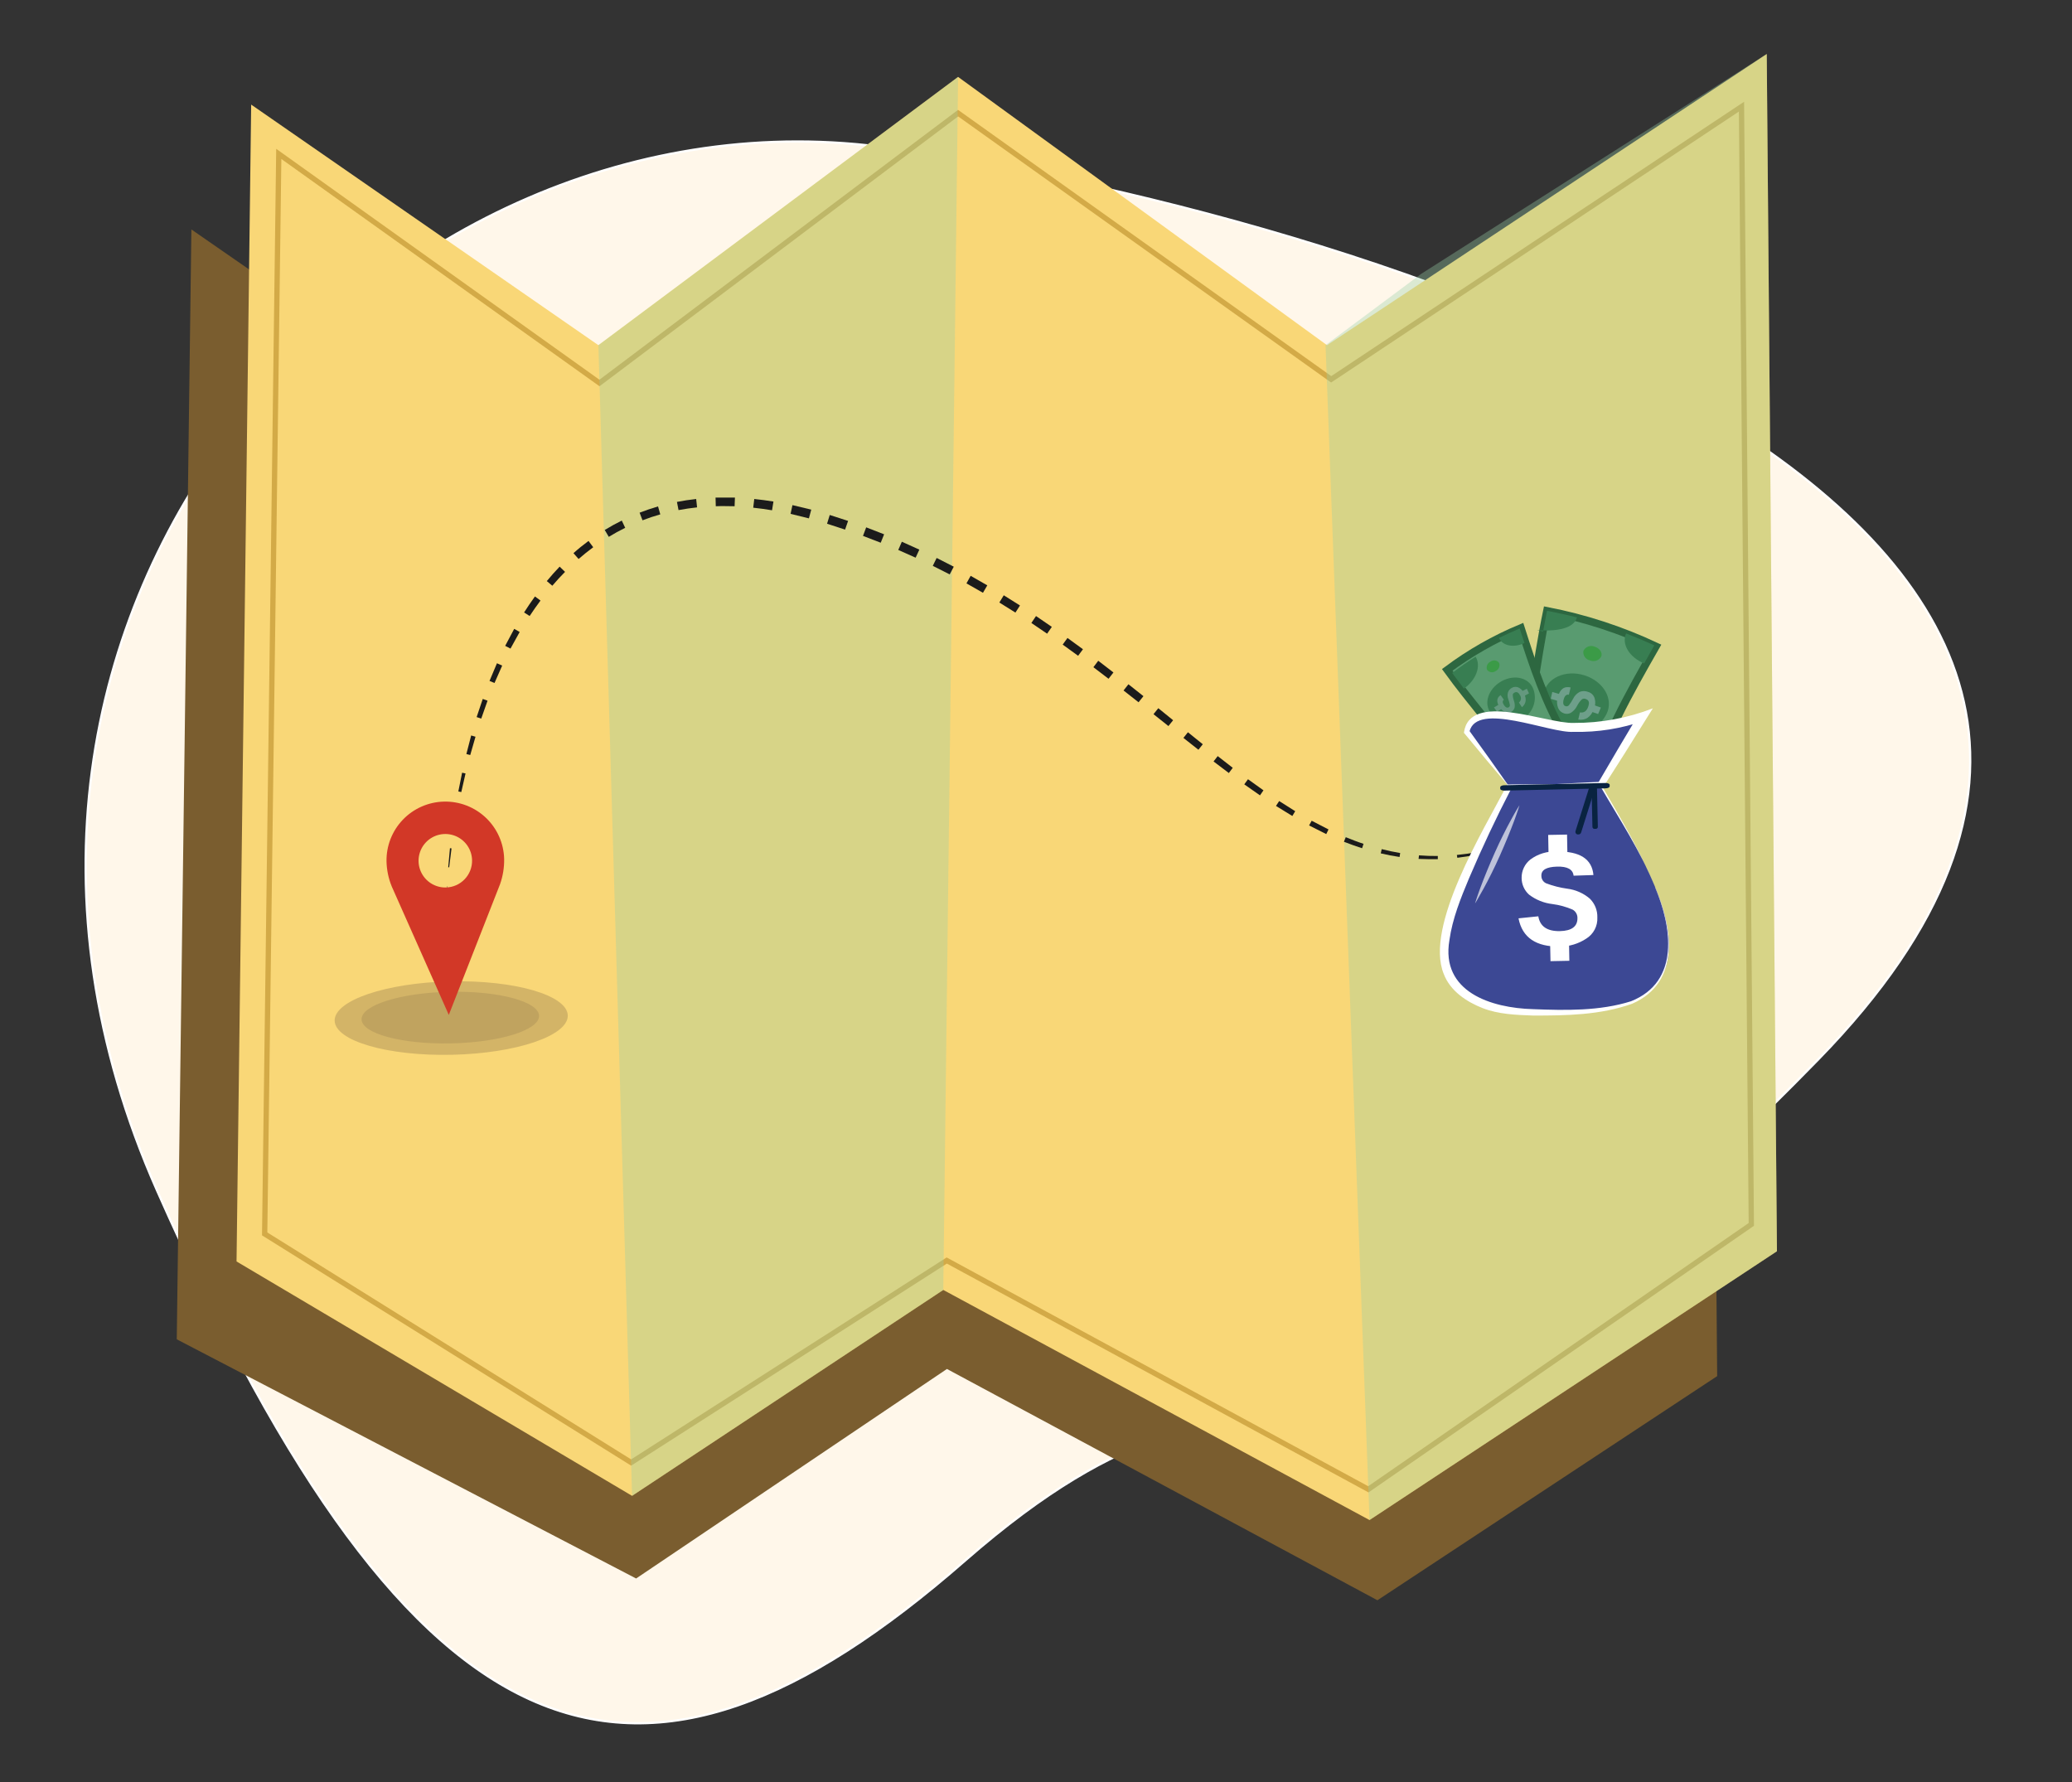 <svg width="729" height="627" viewBox="0 0 729 627" fill="none" xmlns="http://www.w3.org/2000/svg">
<rect x="0" y="0" width="729" height="627" fill="#333333" stroke="none"/>
<path fill-rule="evenodd" clip-rule="evenodd" d="M339.559 549.029C454.428 448.64 456.876 560.35 639.875 372.562C822.875 184.773 490.189 77.852 313.462 52.16C136.734 26.468 -35.886 213.294 55.343 419.031C146.573 624.769 224.692 649.43 339.559 549.029Z" fill="#FFF7EA" stroke="white" stroke-width="0.79" stroke-miterlimit="10"/>
<g clip-path="url(#clip0_259_5)">
<path d="M67.338 80.723L189.506 165.37L316.058 70.982L445.854 165.37L600.57 62.928L604.16 484.142L484.624 563L333.168 481.628L223.808 555.342L62.192 471.192L67.338 80.723Z" fill="#7A5D2F"/>
<path d="M88.369 36.796L210.537 121.442L337.09 27.055L466.885 121.442L621.601 19L625.192 440.215L481.844 534.784L331.877 453.826L222.385 526.267L83.223 443.804L88.369 36.796Z" fill="#F9D777"/>
<path d="M98.083 54.145L210.918 134.74L337.09 39.806L468.358 133.45L612.715 37.524L616.174 430.771L481.43 523.968L333.102 443.473L222.054 514.541L93.118 434.112L98.083 54.145Z" stroke="#D3AA47" stroke-width="1.86" stroke-miterlimit="10"/>
<g style="mix-blend-mode:multiply" opacity="0.35">
<path d="M337.09 27.054L331.877 453.826L281.044 487.466L222.385 526.267L210.537 121.442L244.21 96.32L337.09 27.054Z" fill="#98CEA6"/>
</g>
<g style="mix-blend-mode:multiply" opacity="0.35">
<path d="M621.601 19L625.192 440.215L548.066 491.105L481.844 534.784L466.372 121.442L500.062 96.32L621.601 19Z" fill="#98CEA6"/>
</g>
<path opacity="0.5" d="M159.043 371.092C181.692 370.587 199.924 364.395 199.765 357.263C199.605 350.131 181.115 344.759 158.466 345.265C135.816 345.771 117.585 351.963 117.744 359.095C117.904 366.227 136.394 371.598 159.043 371.092Z" fill="#AF9358"/>
<path opacity="0.5" d="M158.618 367.085C175.863 366.74 189.761 362.396 189.661 357.381C189.561 352.366 175.5 348.58 158.255 348.925C141.01 349.27 127.112 353.615 127.212 358.629C127.313 363.644 141.374 367.43 158.618 367.085Z" fill="#AF9358"/>
<path d="M157.172 315.048L157.288 311.823H157.388L157.172 315.048Z" fill="#1B1B1B"/>
<path d="M157.702 305.108L158.314 298.409L158.86 298.476L158.033 305.141L157.702 305.108Z" fill="#1B1B1B"/>
<path d="M159.125 291.744L160.101 285.079L160.995 285.228L159.837 291.844L159.125 291.744Z" fill="#1B1B1B"/>
<path d="M161.26 278.447L162.583 271.848L163.791 272.113L162.302 278.662L161.26 278.447Z" fill="#1B1B1B"/>
<path d="M164.089 265.282L165.777 258.749L167.299 259.196L165.446 265.629L164.089 265.282Z" fill="#1B1B1B"/>
<path d="M167.697 252.282L169.848 245.898L171.535 246.51L169.318 252.811L167.697 252.282Z" fill="#1B1B1B"/>
<path d="M172.23 239.564L174.845 233.345L176.682 234.172L173.984 240.292L172.23 239.564Z" fill="#1B1B1B"/>
<path d="M177.741 227.226L180.918 221.239L182.837 222.347L179.61 228.185L177.741 227.226Z" fill="#1B1B1B"/>
<path d="M184.393 215.467C185.617 213.548 186.891 211.679 188.215 209.843L190.168 211.282C188.844 213.052 187.57 214.871 186.345 216.723L184.393 215.467Z" fill="#1B1B1B"/>
<path d="M192.385 204.435C193.824 202.698 195.33 200.995 196.902 199.357L198.805 201.193C197.25 202.764 195.744 204.385 194.321 206.072L192.385 204.435Z" fill="#1B1B1B"/>
<path d="M201.767 194.611C203.422 193.106 205.242 191.667 207.062 190.311L208.717 192.527C206.946 193.834 205.225 195.223 203.571 196.662L201.767 194.611Z" fill="#1B1B1B"/>
<path d="M212.771 186.457C214.723 185.266 216.709 184.158 218.761 183.149L219.969 185.696C217.992 186.657 216.064 187.717 214.194 188.872L212.771 186.457Z" fill="#1B1B1B"/>
<path d="M225.032 180.371C227.15 179.544 229.318 178.816 231.519 178.171L232.313 180.966C230.195 181.562 228.11 182.256 226.058 183.05L225.032 180.371Z" fill="#1B1B1B"/>
<path d="M238.171 176.583C240.405 176.137 242.672 175.806 244.939 175.558L245.253 178.502C243.069 178.733 240.885 179.064 238.733 179.461L238.171 176.583Z" fill="#1B1B1B"/>
<path d="M251.756 175.062C254.023 175.062 256.306 175.062 258.573 175.062L258.458 178.105C256.257 178.105 254.056 177.989 251.839 178.105L251.756 175.062Z" fill="#1B1B1B"/>
<path d="M265.374 175.558C267.647 175.789 269.897 176.087 272.126 176.451L271.629 179.527C269.445 179.163 267.261 178.849 265.01 178.618L265.374 175.558Z" fill="#1B1B1B"/>
<path d="M278.811 177.708L285.429 179.296L284.602 182.372L278.149 180.784L278.811 177.708Z" fill="#1B1B1B"/>
<path d="M291.932 181.181L298.386 183.265L297.327 186.325L290.989 184.257L291.932 181.181Z" fill="#1B1B1B"/>
<path d="M304.756 185.531L311.061 187.979L309.869 190.939L303.631 188.541L304.756 185.531Z" fill="#1B1B1B"/>
<path d="M317.299 190.592L323.455 193.37L322.148 196.199L316.042 193.486L317.299 190.592Z" fill="#1B1B1B"/>
<path d="M329.544 196.298L335.567 199.374L334.144 202.086L328.187 199.076L329.544 196.298Z" fill="#1B1B1B"/>
<path d="M341.508 202.583L347.365 205.94L345.843 208.553L340.035 205.245L341.508 202.583Z" fill="#1B1B1B"/>
<path d="M353.157 209.43L358.866 213.019L357.261 215.516L351.601 211.977L353.157 209.43Z" fill="#1B1B1B"/>
<path d="M364.508 216.74L370.068 220.544L368.413 222.942L362.87 219.171L364.508 216.74Z" fill="#1B1B1B"/>
<path d="M375.578 224.447L381.022 228.417L379.318 230.716L373.89 226.779L375.578 224.447Z" fill="#1B1B1B"/>
<path d="M386.4 232.469L391.745 236.587L390.024 238.803L384.696 234.734L386.4 232.469Z" fill="#1B1B1B"/>
<path d="M397.023 240.738L402.302 244.922L400.581 247.072L395.302 242.921L397.023 240.738Z" fill="#1B1B1B"/>
<path d="M407.531 249.156L412.743 253.39L411.088 255.441L405.843 251.257L407.531 249.156Z" fill="#1B1B1B"/>
<path d="M417.955 257.624L423.184 261.842L421.645 263.777L416.367 259.609L417.955 257.624Z" fill="#1B1B1B"/>
<path d="M428.43 266.01L433.725 270.128L432.351 271.964L426.974 267.895L428.43 266.01Z" fill="#1B1B1B"/>
<path d="M439.086 274.147L444.53 278.05L443.306 279.82L437.779 275.949L439.086 274.147Z" fill="#1B1B1B"/>
<path d="M450.057 281.821L455.7 285.393L454.69 287.08L448.932 283.541L450.057 281.821Z" fill="#1B1B1B"/>
<path d="M461.491 288.751L467.415 291.81L466.621 293.448L460.581 290.405L461.491 288.751Z" fill="#1B1B1B"/>
<path d="M473.488 294.539C475.556 295.383 477.624 296.193 479.742 296.871L479.229 298.426C477.078 297.731 474.944 296.971 472.842 296.144L473.488 294.539Z" fill="#1B1B1B"/>
<path d="M486.13 298.74C488.281 299.286 490.449 299.749 492.633 300.113L492.418 301.502C490.184 301.171 487.967 300.741 485.799 300.229L486.13 298.74Z" fill="#1B1B1B"/>
<path d="M499.252 300.923C501.469 301.105 503.686 301.171 505.871 301.155V302.28C503.62 302.28 501.353 302.28 499.103 302.18L499.252 300.923Z" fill="#1B1B1B"/>
<path d="M512.572 300.791C514.789 300.576 517.007 300.262 519.191 299.881L519.356 300.725C517.156 301.171 514.922 301.519 512.738 301.783L512.572 300.791Z" fill="#1B1B1B"/>
<path d="M525.727 298.426C527.895 297.88 530.029 297.235 532.147 296.524L532.346 297.086C530.228 297.847 528.077 298.525 525.909 299.137L525.727 298.426Z" fill="#1B1B1B"/>
<path d="M538.435 294.208C540.52 293.381 542.572 292.555 544.591 291.546L544.707 291.777C542.704 292.786 540.669 293.729 538.601 294.622L538.435 294.208Z" fill="#1B1B1B"/>
<path d="M550.647 288.552L553.493 287.014L550.68 288.635L550.647 288.552Z" fill="#1B1B1B"/>
<path d="M156.229 282.019C150.746 282.136 145.534 284.425 141.739 288.383C137.944 292.34 135.877 297.642 135.992 303.123C136.066 306.127 136.689 309.092 137.829 311.872C142.892 323.251 157.901 357.057 157.901 357.057C157.901 357.057 171.37 322.639 175.937 311.062C176.942 308.216 177.429 305.214 177.377 302.197C177.246 296.719 174.946 291.517 170.981 287.734C167.016 283.95 161.71 281.895 156.229 282.019ZM156.891 312.236C155.029 312.278 153.196 311.767 151.624 310.768C150.053 309.769 148.813 308.326 148.062 306.622C147.311 304.918 147.083 303.03 147.405 301.197C147.728 299.363 148.588 297.666 149.876 296.321C151.164 294.976 152.822 294.043 154.64 293.64C156.459 293.237 158.356 293.382 160.092 294.057C161.828 294.732 163.325 295.907 164.392 297.432C165.46 298.958 166.052 300.765 166.091 302.627C166.145 305.12 165.206 307.532 163.481 309.334C161.756 311.136 159.386 312.18 156.891 312.236Z" fill="#D23827"/>
<path d="M582.633 227.391C573.151 243.93 563.918 260.568 558.606 278.315L534.166 270.144C538.7 252.2 540.289 233.974 544.26 214.888C557.52 217.448 570.41 221.648 582.633 227.391Z" fill="#599B70" stroke="#2D6740" stroke-width="2.66" stroke-miterlimit="10"/>
<path d="M557.531 237.612C564.332 239.812 567.707 246.03 565.275 251.091C564.073 253.602 562.006 255.595 559.453 256.707C556.901 257.819 554.033 257.974 551.375 257.145C548.698 256.241 546.414 254.444 544.908 252.056C543.401 249.667 542.763 246.833 543.102 244.029C544.094 238.621 550.713 235.446 557.531 237.612Z" fill="#387E52"/>
<path d="M534.166 270.144L540.686 272.311C541.201 270.465 540.98 268.491 540.07 266.804C539.159 265.117 537.631 263.848 535.804 263.264C535.308 265.563 534.778 267.862 534.166 270.144Z" fill="#046938"/>
<g opacity="0.5">
<path d="M551.987 244.426C551.127 244.211 550.498 244.79 550.151 246.08C549.803 247.37 550.018 248.197 550.78 248.429C550.987 248.508 551.214 248.522 551.43 248.469C551.646 248.415 551.84 248.298 551.987 248.131C552.57 247.409 553.074 246.627 553.493 245.799C553.983 244.778 554.79 243.943 555.793 243.417C556.734 243.043 557.782 243.043 558.722 243.417C559.295 243.569 559.817 243.871 560.234 244.293C560.65 244.715 560.945 245.241 561.088 245.816C561.396 246.998 561.303 248.248 560.824 249.371C559.72 252.282 557.873 253.545 555.28 253.159L555.876 250.628C557.249 250.876 558.209 250.231 558.772 248.66C559.334 247.089 559.02 246.279 557.862 245.898C557.646 245.806 557.41 245.773 557.177 245.802C556.945 245.831 556.724 245.921 556.538 246.064C555.863 246.721 555.304 247.487 554.883 248.329C554.386 249.33 553.625 250.177 552.682 250.777C552.317 250.981 551.913 251.104 551.496 251.138C551.079 251.172 550.66 251.117 550.267 250.976C549.808 250.829 549.387 250.585 549.032 250.259C548.678 249.934 548.399 249.535 548.215 249.09C547.732 247.929 547.674 246.635 548.049 245.435C548.744 242.524 550.283 241.317 552.6 241.863C552.401 242.706 552.203 243.583 551.987 244.426Z" fill="#A4BFC1"/>
<path d="M548.661 244.195L548.066 246.593L545.617 245.849C545.799 245.055 545.964 244.195 546.146 243.45L548.661 244.195Z" fill="#A4BFC1"/>
<path d="M563.239 248.925C562.909 249.686 562.594 250.446 562.28 251.207L559.913 250.397C560.195 249.619 560.493 248.859 560.79 248.081L563.239 248.925Z" fill="#A4BFC1"/>
</g>
<path d="M558.209 278.182C558.921 275.916 559.665 273.667 560.459 271.434C559.587 271.139 558.663 271.025 557.745 271.097C556.826 271.17 555.932 271.428 555.117 271.857C554.301 272.285 553.581 272.875 553.001 273.59C552.42 274.305 551.991 275.13 551.739 276.016L558.209 278.182Z" fill="#046938"/>
<path d="M582.037 227.044C578.728 225.544 575.418 224.144 572.109 222.843C570.454 226.68 573.267 231.245 578.479 233.411L582.037 227.044Z" fill="#387E52"/>
<path d="M544.293 214.888C543.813 217.335 543.35 219.75 542.903 222.165C534.977 220.511 552.666 224.497 554.833 217.203C551.336 216.332 547.823 215.56 544.293 214.888Z" fill="#387E52"/>
<path d="M549.936 262.305C550.563 262.5 551.088 262.933 551.397 263.512C551.707 264.091 551.776 264.768 551.59 265.398C551.503 265.698 551.357 265.978 551.16 266.221C550.963 266.463 550.719 266.664 550.442 266.811C550.166 266.957 549.863 267.047 549.551 267.074C549.24 267.101 548.926 267.065 548.628 266.969C548.013 266.757 547.501 266.32 547.194 265.747C546.888 265.173 546.809 264.505 546.974 263.876C547.058 263.574 547.203 263.293 547.4 263.049C547.597 262.805 547.841 262.603 548.118 262.456C548.395 262.31 548.699 262.22 549.011 262.194C549.324 262.168 549.638 262.206 549.936 262.305Z" fill="#046938"/>
<path d="M561.088 227.523C562.875 228.102 563.885 229.657 563.372 230.98C562.996 231.658 562.381 232.172 561.648 232.423C560.914 232.673 560.113 232.643 559.4 232.336C558.665 232.184 558.016 231.757 557.585 231.142C557.155 230.527 556.975 229.771 557.084 229.028C557.423 228.305 558.031 227.742 558.779 227.461C559.528 227.179 560.356 227.202 561.088 227.523Z" fill="#3B9B47"/>
<path d="M535.109 220.924C539.378 234.354 543.896 247.734 550.945 259.493L534.365 268.755C526.819 257.327 517.636 247.354 509.18 235.677C517.182 229.711 525.891 224.756 535.109 220.924Z" fill="#599B70" stroke="#2D6740" stroke-width="2.66" stroke-miterlimit="10"/>
<path d="M528.16 239.746C532.76 237.132 537.84 238.406 539.412 242.26C540.166 244.175 540.212 246.296 539.541 248.242C538.871 250.189 537.528 251.832 535.755 252.878C533.922 253.87 531.805 254.205 529.756 253.829C527.706 253.453 525.847 252.388 524.486 250.81C521.954 247.552 523.576 242.392 528.16 239.746Z" fill="#387E52"/>
<path d="M534.365 268.755L538.799 266.291C538.049 265.086 536.86 264.22 535.484 263.875C534.107 263.529 532.65 263.731 531.419 264.438C532.346 265.844 533.322 267.283 534.365 268.755Z" fill="#046938"/>
<g opacity="0.4">
<path d="M529.119 246.179C528.579 246.565 528.579 247.177 529.119 248.015C529.66 248.853 530.211 249.134 530.774 248.859C530.925 248.784 531.049 248.665 531.129 248.516C531.209 248.368 531.241 248.199 531.221 248.032C531.105 247.355 530.928 246.691 530.691 246.047C530.377 245.274 530.325 244.421 530.542 243.616C530.786 242.897 531.303 242.303 531.982 241.962C532.345 241.758 532.753 241.649 533.169 241.643C533.585 241.637 533.996 241.735 534.365 241.929C535.162 242.351 535.796 243.026 536.168 243.847C537.194 245.931 536.962 247.569 535.473 248.809L534.398 247.155C534.786 246.86 535.042 246.423 535.11 245.94C535.178 245.457 535.053 244.966 534.762 244.575C534.232 243.55 533.587 243.252 532.793 243.698C532.635 243.771 532.5 243.885 532.401 244.027C532.302 244.17 532.243 244.336 532.23 244.509C532.259 245.199 532.399 245.88 532.644 246.527C532.938 247.301 533.024 248.14 532.892 248.958C532.814 249.256 532.678 249.535 532.49 249.78C532.303 250.024 532.068 250.228 531.8 250.38C531.487 250.554 531.141 250.66 530.785 250.691C530.429 250.723 530.07 250.679 529.731 250.562C528.857 250.24 528.121 249.627 527.646 248.825C526.405 246.99 526.521 245.518 527.961 244.558L529.119 246.179Z" fill="#A4BFC1"/>
<path d="M527.332 247.883L528.341 249.404L526.687 250.38L525.628 248.892L527.332 247.883Z" fill="#A4BFC1"/>
<path d="M537.194 242.293C537.442 242.839 537.707 243.384 537.955 243.947L536.301 244.84L535.49 243.186C536.019 242.888 536.631 242.59 537.194 242.293Z" fill="#A4BFC1"/>
</g>
<path d="M550.68 259.642C549.803 258.12 548.943 256.599 548.115 255.044C547.511 255.366 546.98 255.809 546.555 256.345C546.131 256.882 545.822 257.5 545.648 258.162C545.474 258.824 545.438 259.514 545.544 260.19C545.65 260.866 545.894 261.513 546.262 262.09L550.68 259.642Z" fill="#046938"/>
<path d="M534.662 221.123C532.18 222.165 529.781 223.273 527.398 224.431C528.656 227.259 532.578 228.003 536.367 226.217C535.804 224.53 535.225 222.826 534.662 221.123Z" fill="#387E52"/>
<path d="M510.934 236.769C512.313 238.632 513.686 240.468 515.054 242.276C519.34 239.217 521.193 234.404 519.174 231.03C516.361 232.783 513.614 234.696 510.934 236.769Z" fill="#387E52"/>
<path d="M537.856 256.235C538.28 256.004 538.776 255.946 539.242 256.072C539.708 256.198 540.106 256.5 540.355 256.913C540.485 257.108 540.573 257.328 540.612 257.559C540.651 257.79 540.641 258.027 540.581 258.254C540.522 258.481 540.415 258.692 540.267 258.875C540.12 259.057 539.935 259.206 539.726 259.311C539.303 259.54 538.81 259.598 538.345 259.475C537.881 259.353 537.481 259.057 537.227 258.65C537.094 258.455 537.004 258.233 536.963 258C536.922 257.767 536.932 257.528 536.992 257.299C537.051 257.07 537.159 256.857 537.308 256.673C537.458 256.49 537.644 256.34 537.856 256.235Z" fill="#046938"/>
<path d="M524.436 232.766C524.665 232.595 524.926 232.471 525.203 232.402C525.481 232.333 525.77 232.32 526.052 232.365C526.334 232.41 526.605 232.511 526.848 232.662C527.09 232.813 527.3 233.012 527.464 233.246C527.647 233.789 527.621 234.381 527.391 234.907C527.162 235.432 526.746 235.854 526.223 236.091C525.766 236.426 525.196 236.571 524.634 236.493C524.072 236.416 523.562 236.123 523.212 235.677C523.001 235.128 523.011 234.518 523.239 233.976C523.467 233.433 523.896 233 524.436 232.766Z" fill="#3B9B47"/>
<path d="M531.055 276.909L516.031 257.492C516.031 257.492 516.229 251.372 525.661 251.505C535.093 251.637 545.22 255.689 554.039 255.921C562.142 256.013 570.2 254.721 577.867 252.1L563.157 276.198L531.055 276.909Z" fill="#3C4894"/>
<path d="M531.055 276.909C525.71 270.641 520.316 264.24 515.054 257.806C516.99 242.921 544.309 254.763 553.774 254.333C563.264 254.378 572.677 252.638 581.524 249.206C580.018 251.571 573.35 262.288 571.728 264.885C569.114 269.069 566.433 273.154 563.785 277.355C552.881 277.355 541.877 277.19 531.055 276.909ZM531.055 276.909C541.844 276.181 552.451 275.536 563.14 275.056L562.18 275.602C566.301 268.524 572.258 258.402 576.543 251.29L578.413 253.556C570.474 256.353 562.091 257.681 553.675 257.476C545.319 258.104 519.472 246.56 516.99 257.476L516.792 256.847C521.607 263.463 526.306 270.078 531.055 276.859V276.909Z" fill="white"/>
<path d="M582.351 312.104C577.387 300.063 569.908 287.543 563.008 276.198L530.906 276.909C524.4 288.832 518.534 301.094 513.333 313.642C502.925 339.509 509.395 347.778 522.517 353.484C532.263 357.751 565.539 357.007 575.087 352.31C587.944 345.992 590.923 332.761 582.351 312.104Z" fill="#3C4894"/>
<path d="M582.351 312.104C577.52 299.898 568.899 286.766 563.024 276.562L530.939 277.868L531.75 277.372C526.389 287.725 521.425 298.266 516.858 308.994C513.912 316.04 511 323.235 509.958 330.76C506.83 348.953 524.602 354.642 539.378 355.039C550.829 355.486 562.842 355.734 573.846 352.26C591.138 345.364 588.259 326.178 582.285 312.104H582.351ZM582.351 312.104C588.523 326.377 591.485 345.546 574.276 353.12C563.124 357.123 551.11 357.305 539.362 357.288C533.455 357.073 527.216 356.858 521.607 354.659C515.997 352.459 510.206 348.638 507.955 342.635C501.105 325.93 522.037 291.926 530.079 276.479L530.344 275.983H530.89L563.008 275.85H563.223L563.322 276.032C570.14 287.791 577.172 299.518 582.351 312.12V312.104Z" fill="white"/>
<path d="M553.642 308.085C553.41 305.885 551.474 304.777 547.784 304.893C544.094 305.008 542.258 306.034 542.307 308.101C542.293 308.69 542.462 309.269 542.791 309.758C543.12 310.247 543.593 310.621 544.144 310.83C546.475 311.697 548.895 312.307 551.359 312.649C554.31 313.006 557.09 314.226 559.351 316.156C560.225 317.016 560.912 318.048 561.367 319.186C561.823 320.325 562.038 321.546 561.998 322.771C562.075 324.25 561.754 325.723 561.067 327.035C560.38 328.347 559.353 329.45 558.093 330.23C555.354 332.04 552.143 333.006 548.86 333.009C540.443 333.163 535.578 329.855 534.265 323.086L541.232 322.374C541.816 325.925 544.343 327.661 548.81 327.584C552.997 327.501 555.049 325.93 554.999 322.97C555.01 322.378 554.863 321.795 554.571 321.28C554.28 320.765 553.857 320.338 553.344 320.042C551.058 319.04 548.639 318.372 546.163 318.058C543.185 317.711 540.355 316.568 537.972 314.75C537.148 314.009 536.49 313.104 536.039 312.092C535.589 311.081 535.357 309.986 535.357 308.879C535.335 307.63 535.603 306.393 536.14 305.265C536.677 304.137 537.468 303.149 538.452 302.379C541.128 300.4 544.41 299.412 547.735 299.584C555.821 299.44 560.118 302.197 560.625 307.853L553.642 308.085Z" fill="white"/>
<path d="M551.339 293.622L544.705 293.743L544.822 300.11L551.456 299.988L551.339 293.622Z" fill="white"/>
<path d="M552.153 338.02L545.517 338.153L545.385 331.785L552.037 331.653L552.153 338.02Z" fill="white"/>
<path opacity="0.7" d="M534.613 283.276C534.613 283.276 534.447 283.855 534.116 284.848C533.786 285.84 533.306 287.262 532.677 288.933C531.452 292.24 529.632 296.673 527.713 301.006C525.793 305.339 523.659 309.557 521.954 312.666C521.11 314.237 520.3 315.527 519.836 316.42C519.373 317.314 518.976 317.81 518.976 317.81C518.976 317.81 519.141 317.231 519.472 316.239C519.803 315.246 520.283 313.824 520.912 312.153C522.136 308.846 523.956 304.397 525.876 300.08C527.795 295.763 529.93 291.529 531.651 288.403C532.478 286.849 533.223 285.559 533.752 284.666C534.282 283.773 534.613 283.276 534.613 283.276Z" fill="#F6F7F7"/>
<path d="M555.115 293.564H554.933C554.814 293.526 554.704 293.465 554.609 293.385C554.514 293.305 554.435 293.206 554.378 293.096C554.322 292.985 554.287 292.864 554.277 292.74C554.267 292.616 554.282 292.491 554.321 292.373L559.285 276.578C559.358 276.333 559.522 276.125 559.743 275.996C559.964 275.867 560.226 275.826 560.476 275.883H560.658C560.778 275.917 560.889 275.975 560.985 276.053C561.081 276.131 561.161 276.228 561.218 276.338C561.275 276.448 561.309 276.569 561.318 276.693C561.327 276.816 561.311 276.941 561.27 277.058L556.306 292.852C556.236 293.101 556.074 293.313 555.852 293.445C555.631 293.577 555.367 293.62 555.115 293.564Z" fill="#092341"/>
<path d="M561.147 276.009L560.635 276.021C560.251 276.029 559.947 276.347 559.955 276.731L560.273 290.934C560.281 291.318 560.599 291.622 560.983 291.613L561.496 291.602C561.88 291.593 562.184 291.275 562.175 290.892L561.858 276.688C561.849 276.305 561.531 276.001 561.147 276.009Z" fill="#092341"/>
<path d="M566.334 276.661C566.334 277.025 565.705 277.339 564.927 277.355L529.285 278.149C528.49 278.149 527.845 277.885 527.828 277.504V276.958C527.828 276.595 528.441 276.28 529.235 276.264L564.878 275.47C565.672 275.47 566.317 275.735 566.334 276.098V276.661Z" fill="#092341"/>
</g>
<defs>
<clipPath id="clip0_259_5">
<rect width="563" height="544" fill="white" transform="translate(62.192 19)"/>
</clipPath>
</defs>
</svg>
